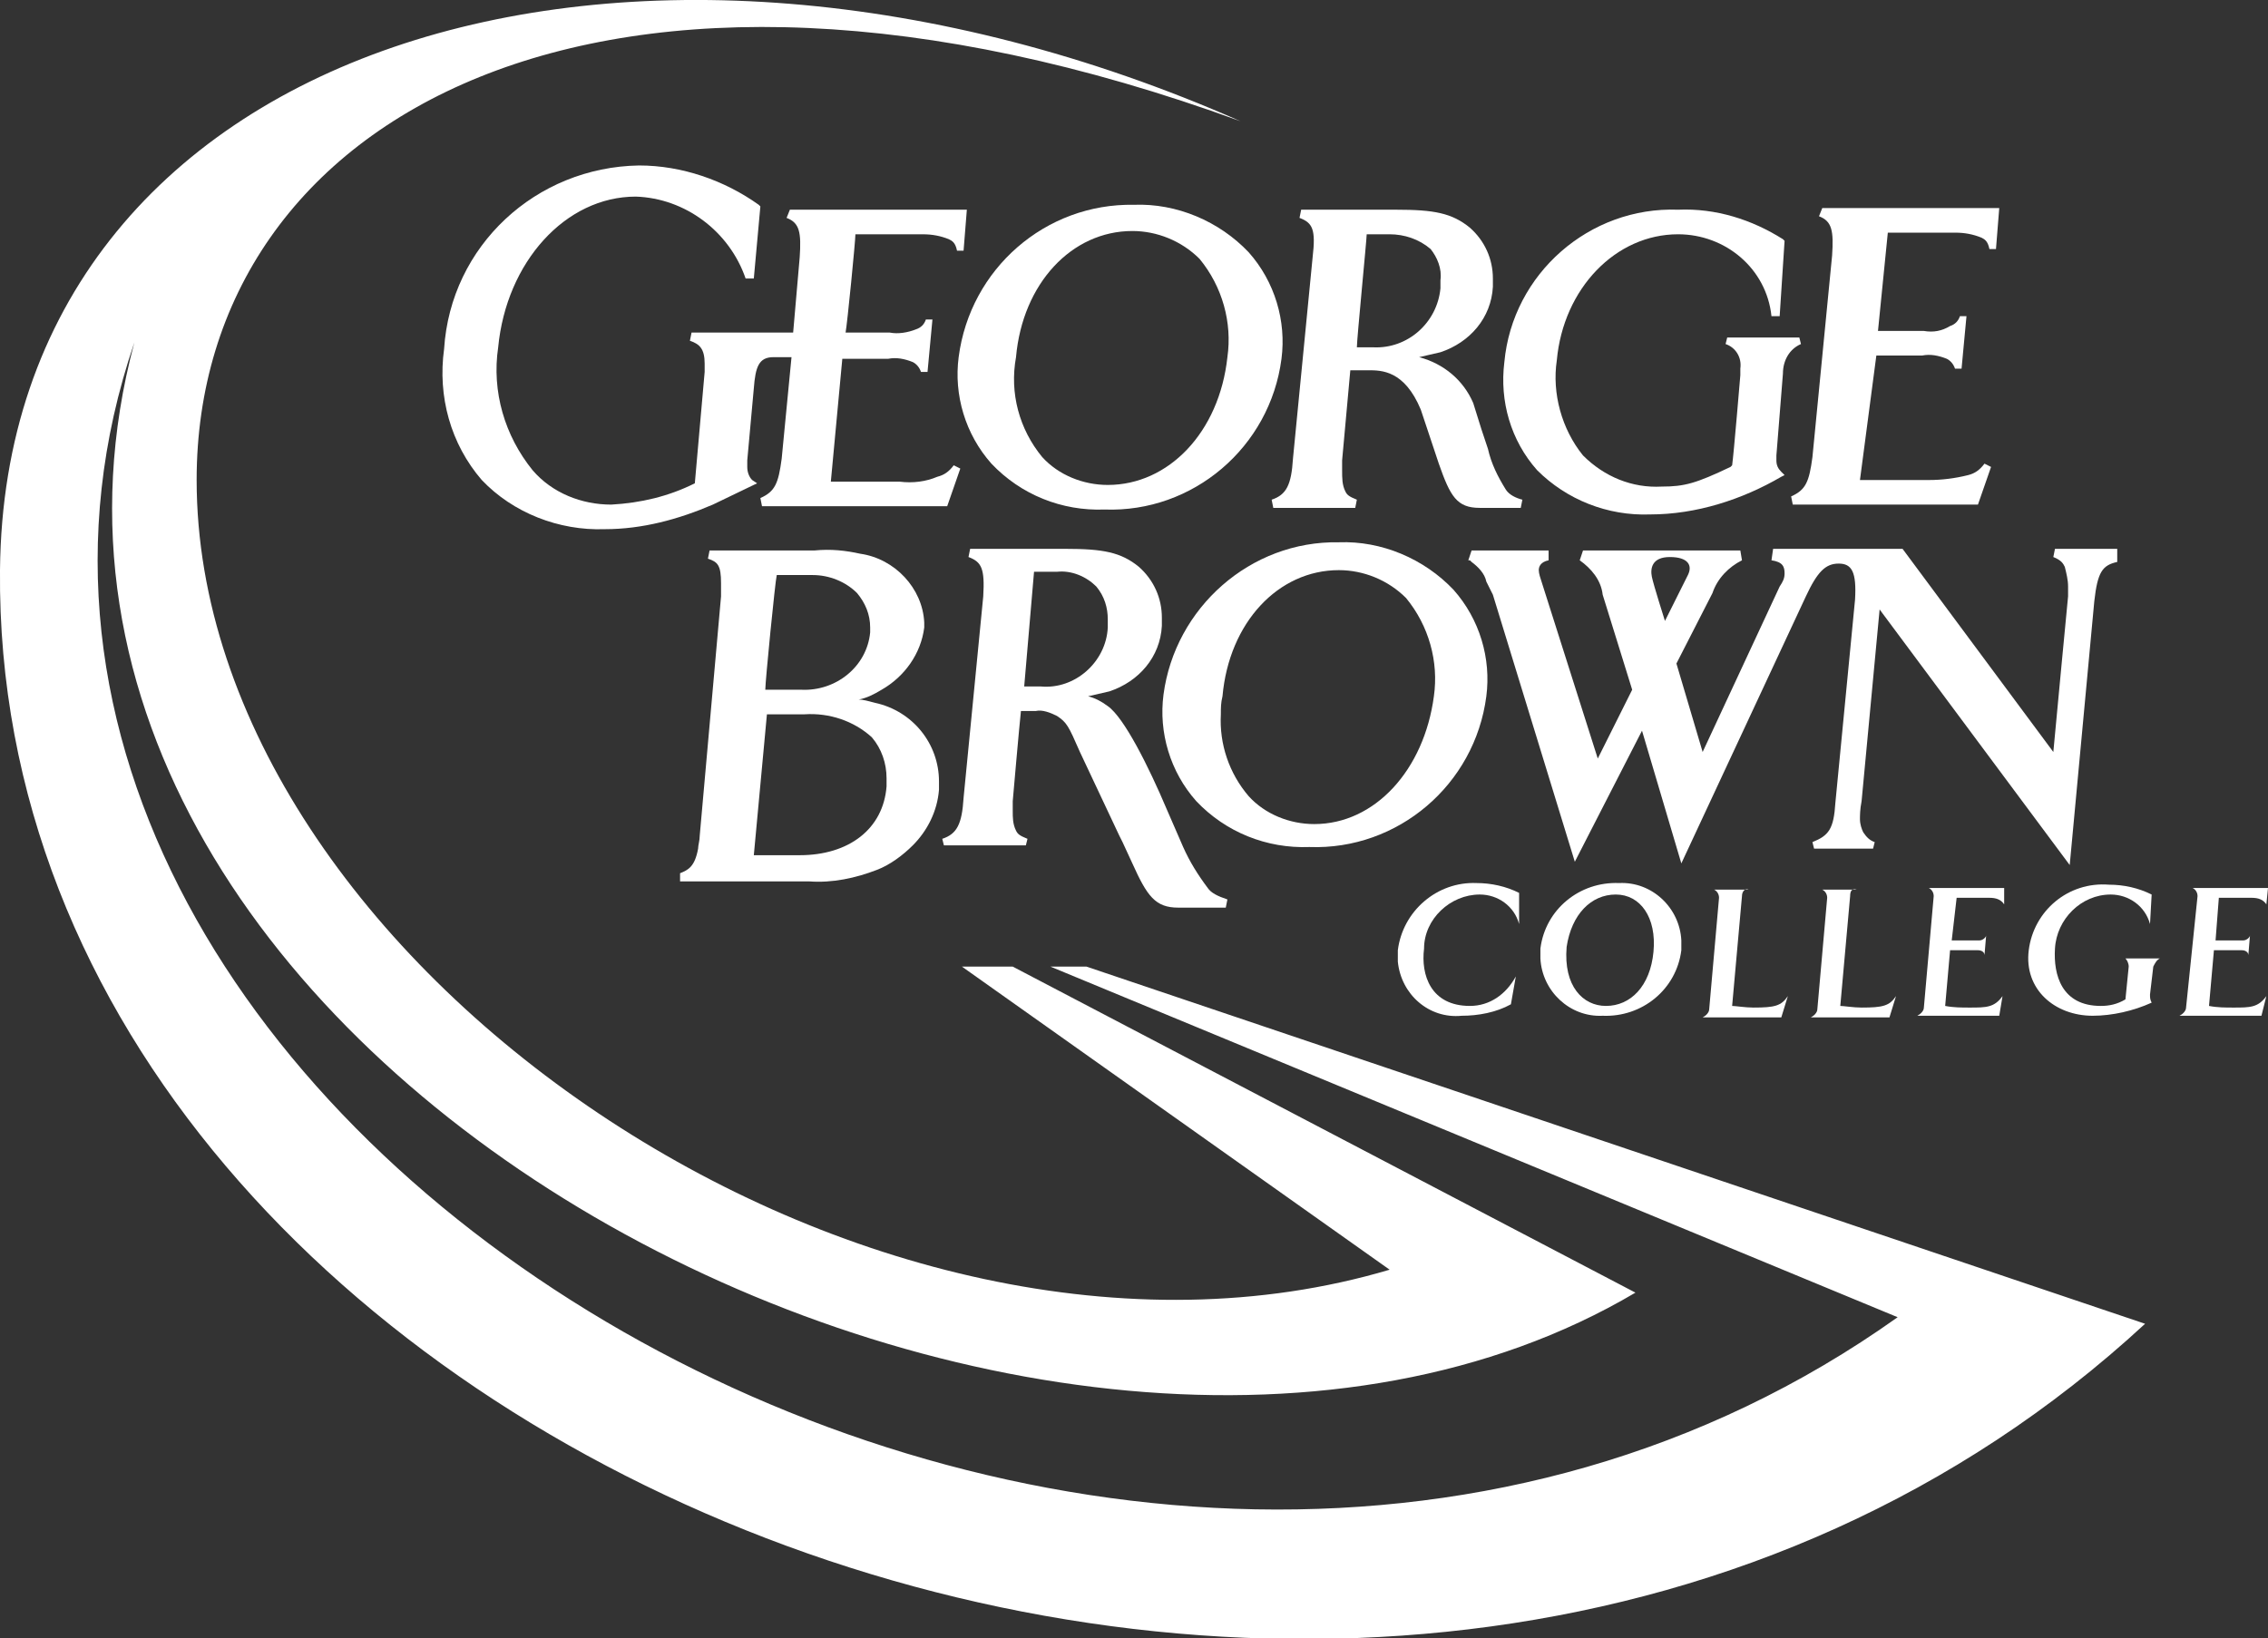 <?xml version="1.0" encoding="utf-8"?>
<!-- Generator: Adobe Illustrator 25.2.3, SVG Export Plug-In . SVG Version: 6.00 Build 0)  -->
<svg version="1.1" id="LOGO" xmlns="http://www.w3.org/2000/svg" xmlns:xlink="http://www.w3.org/1999/xlink" x="0px" y="0px"
	 viewBox="0 0 138.4 100" style="enable-background:new 0 0 138.4 100;" xml:space="preserve">
<rect x="0" y="0" width="138.4" height="100" fill="#333333" stroke="none"/>
<style type="text/css">
	.st0{fill:#FFFFFF;}
</style>
<path class="st0" d="M130.9,80.8c-46,42.5-131.4,9-130.9-46C0.3,2.6,38.5-9,75.7,7.4C36.8-6.8,12,7.1,12,29.3
	c0,29.4,41.1,57.6,72.8,48.2L58.7,59h7.6L130.9,80.8 M8.2,20.9c-16.3,47.8,60,93.4,107.6,59.5L64.1,59h-2.3l38,19.9
	C64.3,99.9-3.6,64.9,8.2,20.9z"/>
<path class="st0" d="M92.7,56.4c-0.3-1.1-1.3-1.8-2.4-1.8c-1.8,0-3.4,1.5-3.4,3.3c-0.2,1.6,0.4,3.5,2.8,3.5c1.2,0,2.2-0.7,2.8-1.8
	l-0.3,1.7c-0.9,0.5-2,0.7-3,0.7c-2,0.2-3.7-1.3-3.9-3.3c0-0.2,0-0.4,0-0.7c0.3-2.4,2.4-4.2,4.8-4.1c0.9,0,1.8,0.2,2.6,0.6
	C92.7,54.6,92.7,56.5,92.7,56.4"/>
<path class="st0" d="M97.8,62c-2,0.1-3.7-1.5-3.8-3.5c0-0.2,0-0.4,0-0.6c0.3-2.4,2.4-4.1,4.8-4c2-0.1,3.7,1.5,3.8,3.5
	c0,0.2,0,0.4,0,0.6C102.3,60.4,100.2,62.1,97.8,62 M95.6,57.8c-0.2,2.4,1,3.6,2.4,3.6c1.5,0,2.7-1.2,2.9-3.3s-0.8-3.5-2.3-3.5
	S95.9,55.8,95.6,57.8L95.6,57.8z"/>
<path class="st0" d="M106.3,54.7l-0.6,6.7c0.2,0,0.8,0.1,1.3,0.1c1.3,0,1.7-0.1,2.1-0.7l-0.4,1.3h-4.8c0.2-0.1,0.4-0.3,0.4-0.5
	l0.6-6.8c0-0.2-0.1-0.4-0.3-0.5h2.1C106.5,54.2,106.3,54.4,106.3,54.7"/>
<path class="st0" d="M112.9,54.7l-0.6,6.7c0.2,0,0.8,0.1,1.3,0.1c1.3,0,1.7-0.1,2.1-0.7l-0.4,1.3h-4.8c0.2-0.1,0.4-0.3,0.4-0.5
	l0.6-6.8c0-0.2-0.1-0.4-0.3-0.5h2.1C113,54.2,112.9,54.4,112.9,54.7"/>
<path class="st0" d="M122.3,55.2c-0.2-0.3-0.5-0.4-0.9-0.4c-0.4,0-2,0-2,0l-0.3,2.6h1.7c0.2,0,0.4-0.2,0.4-0.3l-0.1,1.2
	c0-0.2-0.2-0.3-0.4-0.3h-1.7l-0.3,3.4c0.5,0.1,1,0.1,1.5,0.1c1,0,1.5,0,2-0.7L122,62h-5c0.2-0.1,0.4-0.3,0.4-0.5l0.6-6.8
	c0-0.2-0.1-0.4-0.3-0.5h4.6L122.3,55.2"/>
<path class="st0" d="M131.3,54.6l-0.1,1.8c-0.3-1.1-1.3-1.8-2.4-1.8c-1.8,0-3.3,1.5-3.4,3.3c-0.1,1.6,0.4,3.5,2.8,3.5
	c0.5,0,1-0.1,1.5-0.4l0.2-2c0-0.2-0.1-0.4-0.2-0.5h2.1c-0.2,0.1-0.3,0.3-0.4,0.5l-0.2,1.7c0,0.2,0,0.3,0.1,0.5
	c-1.1,0.5-2.4,0.8-3.6,0.8c-2.3,0-4.2-1.6-3.9-4c0.3-2.4,2.4-4.2,4.9-4C129.6,54,130.5,54.2,131.3,54.6"/>
<path class="st0" d="M138.3,55.2c-0.2-0.3-0.5-0.4-0.9-0.4c-0.3,0-2,0-2,0l-0.2,2.6h1.7c0.2,0,0.4-0.2,0.4-0.3l-0.1,1.2
	c0-0.2-0.2-0.3-0.4-0.3h-1.7l-0.3,3.4c0.5,0.1,1,0.1,1.5,0.1c1,0,1.5,0,2-0.7L138,62H133c0.2-0.1,0.4-0.3,0.4-0.5l0.7-6.8
	c0-0.2-0.1-0.4-0.3-0.5h4.6L138.3,55.2"/>
<path class="st0" d="M76.2,15.4c-1.8-1.9-4.4-3-7-2.9c-5.4-0.1-10,3.9-10.7,9.3c-0.3,2.3,0.4,4.7,2,6.5c1.8,1.9,4.3,2.9,6.9,2.8
	c5.4,0.2,10.1-3.8,10.8-9.2C78.5,19.6,77.8,17.2,76.2,15.4 M67.6,29.6c-1.5,0-3-0.6-4-1.7c-1.4-1.7-2-3.9-1.6-6.1
	c0.4-4.5,3.4-7.7,7.1-7.7c1.5,0,3,0.6,4.1,1.7c1.4,1.7,2,3.9,1.7,6C74.4,26.4,71.3,29.6,67.6,29.6L67.6,29.6z"/>
<path class="st0" d="M83.4,14.3h1.4c0.9,0,1.8,0.3,2.5,0.9c0.4,0.5,0.7,1.2,0.6,1.9c0,0.2,0,0.3,0,0.5c-0.2,2.1-2,3.7-4.1,3.6h-1
	C82.8,20.7,83.4,14.6,83.4,14.3 M89.9,24.6c-0.6-1.4-1.8-2.4-3.3-2.8c0.4-0.1,0.9-0.2,1.3-0.3c1.8-0.6,3.1-2.1,3.2-4
	c0-0.2,0-0.3,0-0.5c0-1.2-0.5-2.3-1.4-3.1c-1.1-0.9-2.2-1.1-4.5-1.1h-5.8l-0.1,0.5c0.8,0.3,1,0.7,0.8,2.4l-1.2,12.3
	c-0.1,1.6-0.4,2.2-1.3,2.5l0.1,0.5h5l0.1-0.5c-0.5-0.2-0.6-0.3-0.7-0.5c-0.2-0.4-0.2-0.8-0.2-1.3c0-0.2,0-0.4,0-0.6l0.5-5.5h1.1
	c0.8,0,2.2,0,3.2,2.4l1.1,3.3c0.7,2,1.1,2.7,2.5,2.7h2.5l0.1-0.5c-0.4-0.1-0.8-0.3-1-0.6c-0.5-0.8-0.9-1.6-1.1-2.5l-0.4-1.2
	L89.9,24.6z"/>
<path class="st0" d="M108.8,22.8c0-0.8,0.4-1.5,1.1-1.8l-0.1-0.4h-4.4l-0.1,0.4c0.6,0.2,1,0.8,0.9,1.5c0,0.1,0,0.3,0,0.4
	c0,0-0.4,4.8-0.5,5.5l-0.1,0.1c-2.1,1-2.8,1.2-4.2,1.2c-1.8,0.1-3.5-0.6-4.8-1.9c-1.3-1.6-1.9-3.8-1.6-5.8c0.4-4.4,3.6-7.7,7.4-7.7
	c2.9,0,5.4,2.1,5.7,5h0.5l0.3-4.6l-0.1-0.1c-1.9-1.2-4.1-1.9-6.4-1.8c-5.4-0.2-10.1,3.9-10.6,9.3c-0.3,2.4,0.4,4.8,2,6.6
	c1.8,1.8,4.3,2.8,6.9,2.7c2.8,0,5.6-0.9,8-2.3l0.2-0.1l-0.2-0.2c-0.2-0.2-0.3-0.4-0.3-0.7c0-0.1,0-0.2,0-0.3L108.8,22.8"/>
<path class="st0" d="M54.3,20.3c0.5,0.1,1.1,0,1.6-0.2c0.3-0.1,0.5-0.3,0.6-0.6l0.4,0l-0.3,3.2l-0.4,0c-0.1-0.3-0.3-0.5-0.5-0.6
	c-0.5-0.2-1-0.3-1.5-0.2h-2.8l-0.7,7.5h4.2c0.8,0.1,1.6,0,2.3-0.3c0.4-0.1,0.7-0.3,1-0.7l0.4,0.2l-0.8,2.3H46.5l-0.1-0.5
	c0.9-0.4,1.1-0.9,1.3-2.4l0.6-6.2h-1.1c-0.9,0-1.1,0.6-1.2,1.9l-0.4,4.4c0,0.2,0,0.3,0,0.4c0,0.3,0.1,0.6,0.3,0.8l0.3,0.2l-2.7,1.3
	c-2.1,0.9-4.3,1.5-6.6,1.5c-2.8,0.1-5.6-1-7.5-3c-1.9-2.2-2.7-5.1-2.3-8c0.4-6.3,5.6-11.1,11.9-11.2c2.6,0,5.2,0.9,7.3,2.4l0.1,0.1
	L46,17L45.5,17c-1-2.9-3.7-4.9-6.7-5c-4.3,0-7.9,4-8.4,9.2c-0.4,2.7,0.4,5.4,2.1,7.5c1.2,1.4,3,2.1,4.8,2.1c1.8-0.1,3.5-0.5,5.1-1.3
	l0.6-6.8c0-0.2,0-0.3,0-0.5c0-0.9-0.3-1.2-0.9-1.4l0.1-0.5h3.7h2.5l0.4-4.6c0.1-1.5,0-2.1-0.8-2.4l0.2-0.5H59l-0.2,2.5h-0.4
	c-0.1-0.5-0.3-0.6-0.5-0.7c-0.5-0.2-1-0.3-1.6-0.3h-4.1c0,0.4-0.5,5.5-0.6,6L54.3,20.3"/>
<path class="st0" d="M113.5,29.3h4.2c0.8,0,1.6-0.1,2.4-0.3c0.4-0.1,0.7-0.3,1-0.7l0.4,0.2l-0.8,2.3h-11.3l-0.1-0.5
	c0.9-0.4,1.1-0.9,1.3-2.4l1.2-12.3c0.1-1.5,0-2.1-0.8-2.4l0.2-0.5h10.8l-0.2,2.5h-0.4c-0.1-0.5-0.3-0.6-0.5-0.7
	c-0.5-0.2-1-0.3-1.6-0.3h-4.1l-0.6,6h2.8c0.6,0.1,1.1,0,1.6-0.3c0.3-0.1,0.5-0.3,0.6-0.6l0.4,0l-0.3,3.2l-0.4,0
	c-0.1-0.3-0.3-0.5-0.5-0.6c-0.5-0.2-1-0.3-1.5-0.2h-2.8L113.5,29.3"/>
<path class="st0" d="M73.7,54.2c-0.6-0.8-1.1-1.6-1.5-2.5l-1-2.3c-1.1-2.6-2.6-5.6-3.6-6.3c-0.4-0.3-0.8-0.5-1.2-0.6
	c0.4-0.1,0.9-0.2,1.3-0.3c1.8-0.6,3.1-2.1,3.2-4c0-0.2,0-0.3,0-0.5c0-1.2-0.5-2.3-1.4-3.1c-1.1-0.9-2.2-1.1-4.5-1.1h-5.8l-0.1,0.5
	c0.8,0.3,1,0.7,0.9,2.4l-1.2,12.3c-0.1,1.6-0.4,2.2-1.3,2.5l0.1,0.4h5l0.1-0.4c-0.5-0.2-0.6-0.3-0.7-0.5c-0.2-0.4-0.2-0.8-0.2-1.2
	c0-0.2,0-0.4,0-0.6c0,0,0.4-4.6,0.5-5.5h0.9c0.4-0.1,0.9,0.1,1.3,0.3c0.6,0.4,0.7,0.6,1.4,2.2l2.4,5.1l0.2,0.4l0.6,1.3
	c0.9,2,1.4,2.7,2.8,2.7h2.9l0.1-0.5C74.3,54.7,73.9,54.5,73.7,54.2 M63.1,34.9h1.4c0.9-0.1,1.8,0.3,2.4,0.9c0.5,0.6,0.7,1.3,0.7,2
	c0,0.2,0,0.3,0,0.5c-0.1,2.1-2,3.8-4.1,3.6h-1L63.1,34.9z"/>
<path class="st0" d="M88.7,36c-1.8-1.9-4.4-3-7-2.9c-5.4-0.1-10,4-10.7,9.3c-0.3,2.3,0.4,4.7,2,6.5c1.8,1.9,4.3,2.9,6.9,2.8
	c5.4,0.2,10.1-3.8,10.8-9.2C91,40.2,90.3,37.8,88.7,36 M80.2,50.3c-1.5,0-3-0.6-4-1.7c-1.2-1.4-1.8-3.2-1.7-5c0-0.4,0-0.7,0.1-1.1
	c0.4-4.5,3.4-7.7,7.1-7.7c1.5,0,3,0.6,4.1,1.7c1.4,1.7,2,3.9,1.7,6C86.9,47,83.9,50.3,80.2,50.3z"/>
<path class="st0" d="M53.1,38.6c-0.2,2.1-2.1,3.6-4.2,3.5h-2.2c0-0.5,0.6-6.6,0.7-7h2.2c1,0,2,0.4,2.7,1.1c0.5,0.6,0.8,1.3,0.8,2.1
	C53.1,38.4,53.1,38.5,53.1,38.6 M46.8,43.6h2.3c1.5-0.1,3,0.4,4.1,1.4c0.6,0.7,0.9,1.6,0.9,2.5c0,0.2,0,0.3,0,0.5
	c-0.2,2.6-2.3,4.2-5.3,4.2H46L46.8,43.6z M49.4,53.8c1.4,0.1,2.8-0.2,4.1-0.7c0.8-0.3,1.6-0.9,2.2-1.5c0.9-0.9,1.5-2.1,1.6-3.4
	c0-0.2,0-0.3,0-0.5c0-2.3-1.6-4.3-3.9-4.8c-0.4-0.1-0.7-0.2-1-0.2c0.5-0.1,0.9-0.3,1.4-0.6c1.4-0.8,2.4-2.2,2.6-3.8
	c0-0.1,0-0.2,0-0.3c-0.1-2.1-1.8-3.9-3.9-4.2c-0.9-0.2-1.8-0.3-2.8-0.2h-6.4l-0.1,0.5c0.6,0.2,0.8,0.4,0.8,1.5c0,0.2,0,0.5,0,0.8
	L42.7,51c0,0.3-0.1,0.6-0.1,0.8c-0.2,1.1-0.6,1.3-1.1,1.5v0.5L49.4,53.8z"/>
<path class="st0" d="M129.2,33.5h-3.8l-0.1,0.5c0.5,0.2,0.6,0.4,0.7,0.6c0.1,0.4,0.2,0.8,0.2,1.2c0,0.2,0,0.4,0,0.6
	c0,0-0.7,7.3-0.9,9.5l-9.2-12.4h-7.9l-0.1,0.7c0.7,0.1,0.8,0.4,0.8,0.8c0,0.3-0.1,0.5-0.3,0.8l-4.7,10.1l-1.6-5.4l2.2-4.3
	c0.3-0.9,1-1.6,1.8-2l-0.1-0.6h-9.6l-0.2,0.6c0.7,0.5,1.3,1.2,1.4,2.1l1.8,5.8l-2.1,4.2l-3.4-10.7c-0.1-0.3-0.2-0.6-0.2-0.8
	c0-0.2,0.1-0.5,0.6-0.6v-0.6h-4.7l-0.2,0.6h0.1l0.1,0.1c0.4,0.3,0.8,0.7,0.9,1.2l0.1,0.2l0.3,0.6l5,16.3l4.1-8l2.4,8.1l7.6-16.3
	c0.7-1.5,1.2-2,2-2s1.1,0.5,1,2.2l-1.2,12.4c-0.1,1.6-0.4,2-1.4,2.4l0.1,0.4h3.6l0.1-0.4c-0.3-0.1-0.5-0.3-0.7-0.6
	c-0.1-0.2-0.2-0.5-0.2-0.8c0-0.2,0-0.6,0.1-1.1l1.1-11.7l11.6,15.6l1.5-16.1c0.2-1.8,0.5-2.2,1.4-2.4L129.2,33.5 M100.8,35.2
	c-0.1-0.5,0-1.2,1.1-1.2s1.4,0.5,1.1,1.1s-1.4,2.8-1.4,2.8S100.9,35.7,100.8,35.2z"/>
</svg>
